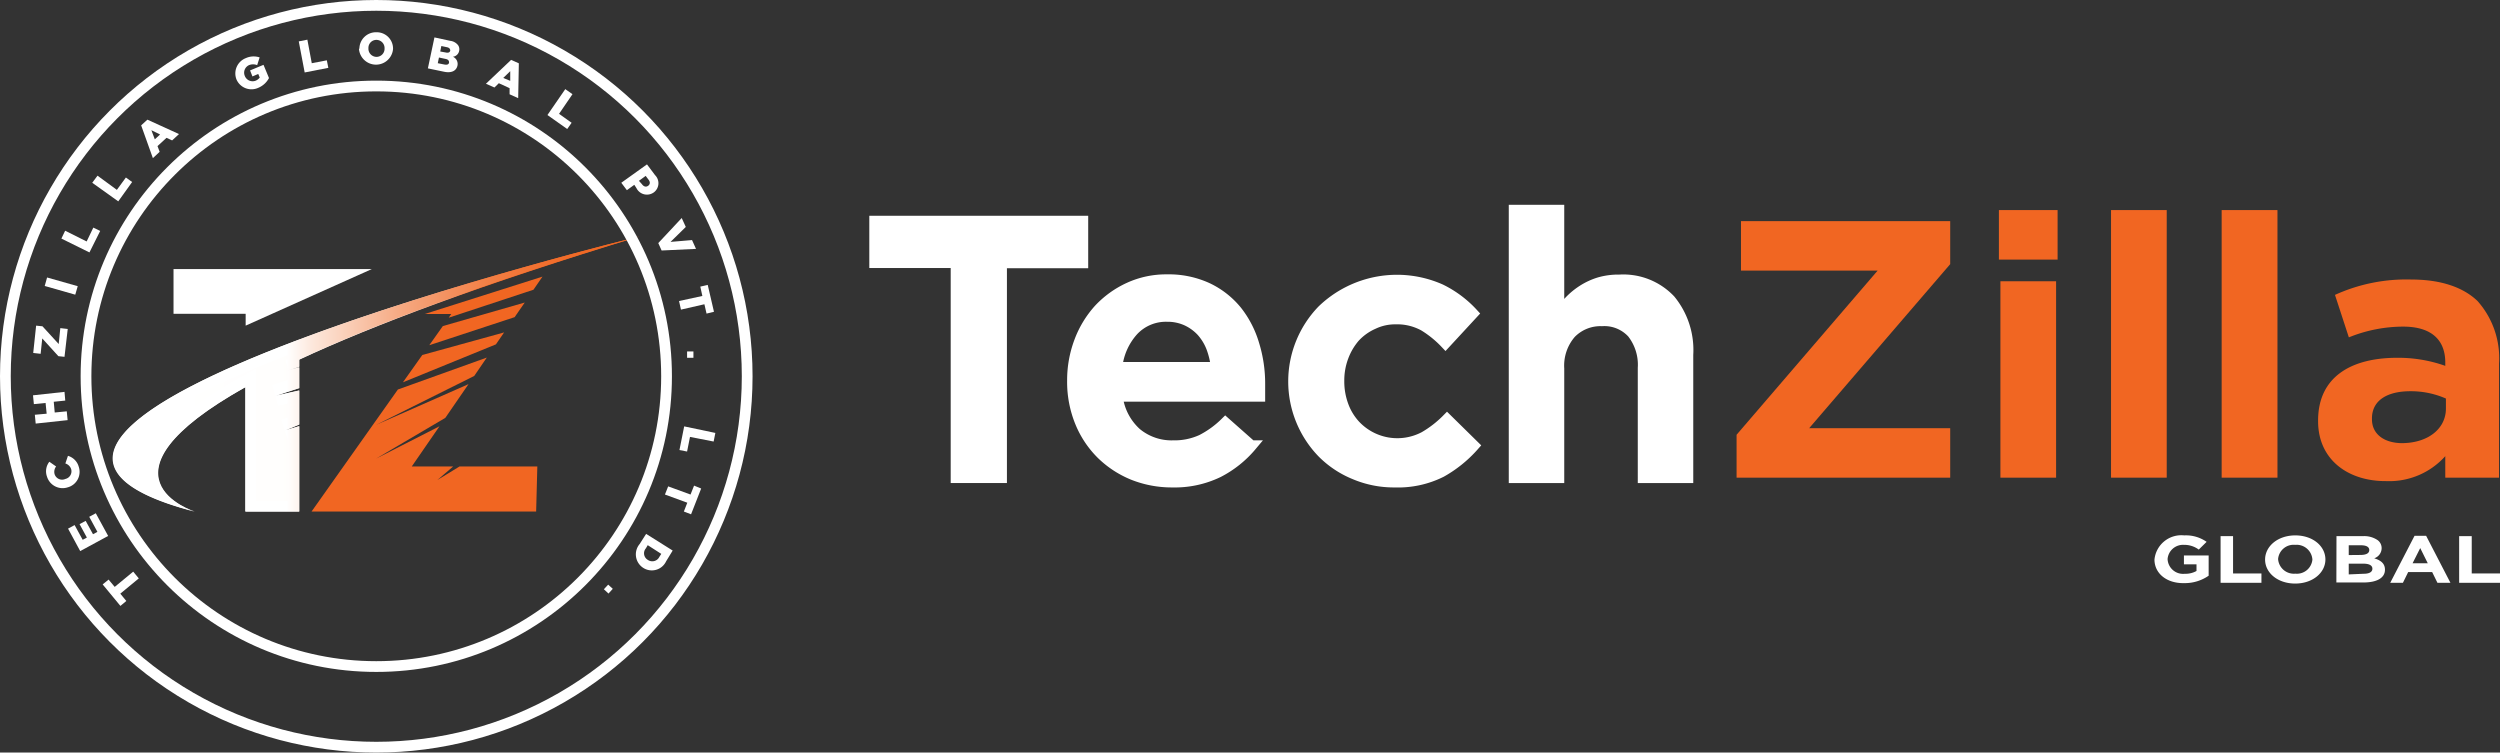 <svg xmlns="http://www.w3.org/2000/svg" xmlns:xlink="http://www.w3.org/1999/xlink" id="Layer_1" data-name="Layer 1" viewBox="0 0 232.54 70"><rect x="0" y="0" width="232.54" height="70" fill="#333333" stroke="none"/><defs><style>.cls-1{fill:none;}.cls-1,.cls-3{stroke:#fff;stroke-miterlimit:10;}.cls-2,.cls-3{fill:#fff;}.cls-4{fill:#f16622;}.cls-5{fill:url(#linear-gradient);}.cls-6{fill:url(#linear-gradient-2);}</style><linearGradient id="linear-gradient" x1="26.51" y1="47.79" x2="75.46" y2="47.79" gradientUnits="userSpaceOnUse"><stop offset="0.1" stop-color="#fff"></stop><stop offset="0.32" stop-color="#fffefd"></stop><stop offset="0.4" stop-color="#fef9f6"></stop><stop offset="0.46" stop-color="#fef1ea"></stop><stop offset="0.51" stop-color="#fde5d9"></stop><stop offset="0.55" stop-color="#fbd5c3"></stop><stop offset="0.58" stop-color="#f9c2a7"></stop><stop offset="0.62" stop-color="#f7ab86"></stop><stop offset="0.65" stop-color="#f59160"></stop><stop offset="0.68" stop-color="#f27436"></stop><stop offset="0.69" stop-color="#f16622"></stop></linearGradient><linearGradient id="linear-gradient-2" x1="26.51" y1="47.79" x2="75.46" y2="47.79" gradientUnits="userSpaceOnUse"><stop offset="0.33" stop-color="#fff"></stop><stop offset="0.38" stop-color="#fde7db"></stop><stop offset="0.47" stop-color="#f9c5aa"></stop><stop offset="0.55" stop-color="#f6a880"></stop><stop offset="0.64" stop-color="#f4905e"></stop><stop offset="0.72" stop-color="#f27e43"></stop><stop offset="0.81" stop-color="#f17030"></stop><stop offset="0.9" stop-color="#f06925"></stop><stop offset="1" stop-color="#f06621"></stop></linearGradient></defs><title>TG Logo Ref</title><circle class="cls-1" cx="35" cy="35" r="34.5"></circle><path class="cls-2" d="M27.19,68.22l.56.68-.55.46-1.65-2,.55-.45.57.68,1.72-1.42.52.63Z" transform="translate(-16 -13)"></path><path class="cls-2" d="M23.46,64.26l-1.13-2.09.61-.33.75,1.37.39-.21-.68-1.25.57-.3.68,1.24.41-.22-.76-1.4.61-.33,1.15,2.11Z" transform="translate(-16 -13)"></path><path class="cls-2" d="M22.3,58.33h0a1.52,1.52,0,0,1-1.93-1,1.44,1.44,0,0,1,.22-1.38l.63.44a.81.81,0,0,0-.14.72.73.73,0,0,0,1,.44h0a.73.73,0,0,0,.54-.91.82.82,0,0,0-.54-.53l.24-.71a1.46,1.46,0,0,1,1,1A1.49,1.49,0,0,1,22.3,58.33Z" transform="translate(-16 -13)"></path><path class="cls-2" d="M19.32,52.4l-.08-.82,1.1-.1-.1-1-1.09.11-.08-.82L22,49.45l.07.81L21,50.37l.09,1,1.12-.11.08.82Z" transform="translate(-16 -13)"></path><path class="cls-2" d="M21.43,46.13l-1.5-1.65-.15,1.43-.69-.08.27-2.54.59.06L21.46,45l.15-1.48.69.08L22,46.19Z" transform="translate(-16 -13)"></path><path class="cls-2" d="M20.16,39.6l.22-.79,2.85.81-.23.79Z" transform="translate(-16 -13)"></path><path class="cls-2" d="M21.71,35.19l.35-.73,2,1,.62-1.29.64.31-1,2Z" transform="translate(-16 -13)"></path><path class="cls-2" d="M24.58,30l.49-.66,1.8,1.32.84-1.15.58.42L27,31.73Z" transform="translate(-16 -13)"></path><path class="cls-2" d="M29.13,24.66l.58-.53,2.94,1.34-.64.59-.52-.24-.84.77.2.53-.63.59Zm1.76.85-.81-.4.32.85Z" transform="translate(-16 -13)"></path><path class="cls-2" d="M38,20.4h0a1.53,1.53,0,0,1,.88-2,1.76,1.76,0,0,1,1.27-.06l-.23.72a1,1,0,0,0-.76,0,.77.77,0,0,0-.39,1h0a.78.78,0,0,0,1,.45.88.88,0,0,0,.39-.3l-.14-.33-.54.23-.22-.56,1.25-.52.51,1.23a2,2,0,0,1-1,.91A1.52,1.52,0,0,1,38,20.4Z" transform="translate(-16 -13)"></path><path class="cls-2" d="M43.79,16.85l.8-.16L45,18.88l1.4-.27.14.7-2.2.43Z" transform="translate(-16 -13)"></path><path class="cls-2" d="M49.43,17.51h0A1.54,1.54,0,0,1,51,16a1.52,1.52,0,0,1,1.56,1.55h0a1.59,1.59,0,0,1-3.17,0Zm2.34,0h0a.76.76,0,0,0-.75-.8.74.74,0,0,0-.75.77h0a.76.76,0,0,0,.74.81A.75.75,0,0,0,51.77,17.54Z" transform="translate(-16 -13)"></path><path class="cls-2" d="M56.41,16.48l1.48.32a1.07,1.07,0,0,1,.73.42.67.67,0,0,1,.09.51h0a.68.68,0,0,1-.58.55.73.73,0,0,1,.42.83h0c-.11.49-.57.71-1.26.56l-1.49-.31ZM57.33,19c.25.05.41,0,.44-.18h0c0-.16-.06-.29-.33-.34l-.61-.13-.11.53Zm.12-1.12c.24.06.39,0,.43-.17h0c0-.15-.07-.27-.31-.32l-.52-.11-.1.51Z" transform="translate(-16 -13)"></path><path class="cls-2" d="M63.54,18.57l.72.32-.06,3.24-.8-.36,0-.57-1-.46-.41.4-.79-.35Zm-.08,1.95,0-.9-.65.63Z" transform="translate(-16 -13)"></path><path class="cls-2" d="M68.58,21.29l.67.47L68,23.59l1.17.83-.41.58-1.84-1.3Z" transform="translate(-16 -13)"></path><path class="cls-2" d="M76.18,28.29l.75,1a1.06,1.06,0,0,1-.12,1.61h0a1.09,1.09,0,0,1-1.61-.4L75,30.19l-.69.5L73.79,30Zm-.47,1.84c.17.24.39.29.58.15h0c.2-.15.21-.37,0-.61l-.23-.31-.63.46Z" transform="translate(-16 -13)"></path><path class="cls-2" d="M79.41,33.28l.38.83L78.37,35.5l2-.17.37.82-3.2.15-.31-.69Z" transform="translate(-16 -13)"></path><path class="cls-2" d="M81.33,40.53l-.19-.87.69-.16L82.41,42l-.69.17-.2-.87-2.18.5L79.16,41Z" transform="translate(-16 -13)"></path><path class="cls-2" d="M80.5,45.69l0,.59-.59,0,0-.59Z" transform="translate(-16 -13)"></path><path class="cls-2" d="M82.54,53.27l-.16.8-2.2-.43L79.91,55l-.71-.14.44-2.2Z" transform="translate(-16 -13)"></path><path class="cls-2" d="M80.23,59l.33-.83.66.27-.94,2.4-.67-.26.32-.82L77.85,59l.3-.76Z" transform="translate(-16 -13)"></path><path class="cls-2" d="M78.57,64.21l-.61,1a1.47,1.47,0,0,1-2.13.61h0a1.49,1.49,0,0,1-.33-2.22l.6-.94ZM76.08,64a.71.71,0,0,0,.18,1.08h0a.73.73,0,0,0,1.07-.28l.18-.28-1.26-.81Z" transform="translate(-16 -13)"></path><path class="cls-2" d="M73,67.77l-.4.44-.43-.4.4-.43Z" transform="translate(-16 -13)"></path><path class="cls-3" d="M109.16,57.43h-4.23v-20H97.36V33.57h19.36v3.88h-7.56Z" transform="translate(-16 -13)"></path><path class="cls-3" d="M121.7,53.29a5.13,5.13,0,0,0,3.41,1.17,6.1,6.1,0,0,0,2.66-.54,8.92,8.92,0,0,0,2.21-1.6l2.42,2.14a9.94,9.94,0,0,1-3.08,2.46,9.32,9.32,0,0,1-4.28.92,9.72,9.72,0,0,1-3.63-.68,9.11,9.11,0,0,1-2.93-1.91,8.91,8.91,0,0,1-2-3,9.88,9.88,0,0,1-.72-3.84,10.18,10.18,0,0,1,.65-3.64,9.27,9.27,0,0,1,1.82-3,8.88,8.88,0,0,1,2.78-2,8.27,8.27,0,0,1,3.55-.75,8.56,8.56,0,0,1,3.76.78,7.84,7.84,0,0,1,2.7,2.11,9.19,9.19,0,0,1,1.61,3.11,12.34,12.34,0,0,1,.55,3.71c0,.18,0,.36,0,.55s0,.37,0,.58H119.93A5.47,5.47,0,0,0,121.7,53.29Zm7.43-6.12a7.44,7.44,0,0,0-.44-1.86,4.92,4.92,0,0,0-.92-1.5,4.45,4.45,0,0,0-1.38-1,4.31,4.31,0,0,0-1.83-.38,4.17,4.17,0,0,0-3.15,1.31,6,6,0,0,0-1.52,3.43Z" transform="translate(-16 -13)"></path><path class="cls-3" d="M150.06,56.9a9,9,0,0,1-4.33.94A9.32,9.32,0,0,1,142,57.1a9,9,0,0,1-3-2,9.53,9.53,0,0,1,0-13.24,10,10,0,0,1,11-1.94A10.1,10.1,0,0,1,153,42.16l-2.55,2.76a9.76,9.76,0,0,0-2-1.62,5.16,5.16,0,0,0-2.64-.63,4.69,4.69,0,0,0-2.08.46A5.16,5.16,0,0,0,142,44.37a6,6,0,0,0-1.07,1.83,6.26,6.26,0,0,0-.39,2.23,6.5,6.5,0,0,0,.39,2.28,5.42,5.42,0,0,0,1.11,1.84,5.38,5.38,0,0,0,6.46,1.08A10.06,10.06,0,0,0,150.6,52l2.49,2.45A11.58,11.58,0,0,1,150.06,56.9Z" transform="translate(-16 -13)"></path><path class="cls-3" d="M161,57.43h-4.16V32.55H161v9.7A10.39,10.39,0,0,1,162,41a6.76,6.76,0,0,1,1.22-1,6.31,6.31,0,0,1,1.53-.71,6.41,6.41,0,0,1,1.89-.25,6,6,0,0,1,4.72,1.87A7.33,7.33,0,0,1,173,46V57.43h-4.16V47.23a4.8,4.8,0,0,0-1-3.25A3.53,3.53,0,0,0,165,42.84,3.84,3.84,0,0,0,162.11,44,4.59,4.59,0,0,0,161,47.29Z" transform="translate(-16 -13)"></path><path class="cls-4" d="M177.53,53.44l13.12-15.27H177.94v-4.6H197.4v4L184.28,52.83H197.4v4.6H177.53Z" transform="translate(-16 -13)"></path><path class="cls-4" d="M201.93,32.54h5.46v4.61h-5.46Zm.14,6.62h5.18V57.43h-5.18Z" transform="translate(-16 -13)"></path><path class="cls-4" d="M212.36,32.54h5.18V57.43h-5.18Z" transform="translate(-16 -13)"></path><path class="cls-4" d="M222.65,32.54h5.19V57.43h-5.19Z" transform="translate(-16 -13)"></path><path class="cls-4" d="M231.62,52.18v-.07c0-4,3-5.83,7.36-5.83a13.11,13.11,0,0,1,4.47.75v-.31c0-2.14-1.33-3.34-3.92-3.34a13.52,13.52,0,0,0-5.05,1l-1.29-3.95A16,16,0,0,1,240.28,39c2.83,0,4.87.75,6.17,2a8,8,0,0,1,2,5.83v10.6h-5v-2a7,7,0,0,1-5.52,2.32C234.45,57.77,231.62,55.79,231.62,52.18ZM243.51,51v-.93a8.13,8.13,0,0,0-3.3-.68c-2.22,0-3.58.89-3.58,2.53V52c0,1.4,1.16,2.22,2.83,2.22C241.88,54.19,243.51,52.86,243.51,51Z" transform="translate(-16 -13)"></path><path class="cls-2" d="M216.4,65.05h0a2.51,2.51,0,0,1,2.77-2.25,3.34,3.34,0,0,1,2.08.6l-.73.72a2.26,2.26,0,0,0-1.39-.44A1.44,1.44,0,0,0,217.62,65h0a1.44,1.44,0,0,0,1.6,1.37,2.07,2.07,0,0,0,1.09-.26v-.62h-1.17v-.82h2.3v1.88a3.89,3.89,0,0,1-2.26.69C217.53,67.28,216.4,66.33,216.4,65.05Z" transform="translate(-16 -13)"></path><path class="cls-2" d="M222.55,62.87h1.16v3.47h2.64v.87h-3.8Z" transform="translate(-16 -13)"></path><path class="cls-2" d="M226.69,65.05h0c0-1.24,1.18-2.25,2.81-2.25s2.8,1,2.8,2.24h0c0,1.23-1.18,2.24-2.81,2.24S226.69,66.28,226.69,65.05Zm4.4,0h0a1.47,1.47,0,0,0-1.6-1.37A1.45,1.45,0,0,0,227.9,65h0a1.47,1.47,0,0,0,1.6,1.36A1.45,1.45,0,0,0,231.09,65.05Z" transform="translate(-16 -13)"></path><path class="cls-2" d="M233.33,62.87h2.46a2.22,2.22,0,0,1,1.38.38.92.92,0,0,1,.36.74h0a1,1,0,0,1-.69.94c.61.19,1,.48,1,1.06v0c0,.79-.79,1.19-2,1.19h-2.52Zm2.21,1.75c.51,0,.84-.13.84-.46h0c0-.28-.27-.44-.76-.44h-1.15v.91Zm.31,1.75c.51,0,.82-.15.82-.47h0c0-.29-.26-.47-.86-.47h-1.34v1Z" transform="translate(-16 -13)"></path><path class="cls-2" d="M240.59,62.84h1.08l2.26,4.37h-1.21l-.49-1H240l-.49,1h-1.18Zm1.23,2.55-.7-1.41-.71,1.41Z" transform="translate(-16 -13)"></path><path class="cls-2" d="M244.74,62.87h1.17v3.47h2.63v.87h-3.8Z" transform="translate(-16 -13)"></path><polygon class="cls-2" points="22.85 30.29 22.85 29.19 16.14 29.19 16.14 25.03 34.58 25.03 22.85 30.29"></polygon><path class="cls-5" d="M75.46,35s-72,17.57-41.34,25.58c0,0-10.21-3.21,4.73-11.58V60.58h5V52.64l-1.33.4,1.33-.55V49.32l-2.21.5.91-.3,1.3-.42V47.16l-1,.28,1-.33v-.66h0C50.66,43.27,60.74,39.48,75.46,35Z" transform="translate(-16 -13)"></path><path class="cls-6" d="M42.86,46v.38l-.32.1.32,1v.84l-.62.2-.91.3.54,1.92,1-.22v1.25l-.71.29L42.81,54l0,0v5.6h-3V47.29l-1.49.84c-6.09,3.41-8.92,6.44-8.63,9.25a4.13,4.13,0,0,0,.13.63c-1.53-.77-2.36-1.6-2.35-2.4,0-1.21,1.7-4.32,15.35-9.6m32.6-11s-72,17.57-41.34,25.58c0,0-10.21-3.21,4.73-11.58V60.58h5V52.64l-1.33.4,1.33-.55V49.32l-2.21.5.91-.3,1.3-.42V47.16l-1,.28,1-.33v-.66h0c6.8-3.18,16.88-7,31.6-11.45Z" transform="translate(-16 -13)"></path><polygon class="cls-4" points="47.87 29.5 39.93 32.11 41.19 30.33 48.81 28.14 47.87 29.5"></polygon><polygon class="cls-4" points="46.13 32.03 37.48 35.56 39.28 33.02 46.89 30.92 46.13 32.03 46.13 32.03"></polygon><polygon class="cls-4" points="49.98 43.39 49.87 47.58 28.98 47.58 37.01 36.23 45.28 33.26 44.11 34.97 44.11 34.97 34.98 39.52 43.58 35.73 41.42 38.87 41.42 38.87 34.98 42.66 40.88 39.65 38.3 43.39 42.15 43.39 40.68 44.65 42.74 43.39 49.98 43.39"></polygon><polygon class="cls-4" points="41.97 29.21 39.5 29.21 50.46 25.73 49.62 26.95 41.74 29.55 41.97 29.21"></polygon><circle class="cls-1" cx="35" cy="35" r="27"></circle></svg>